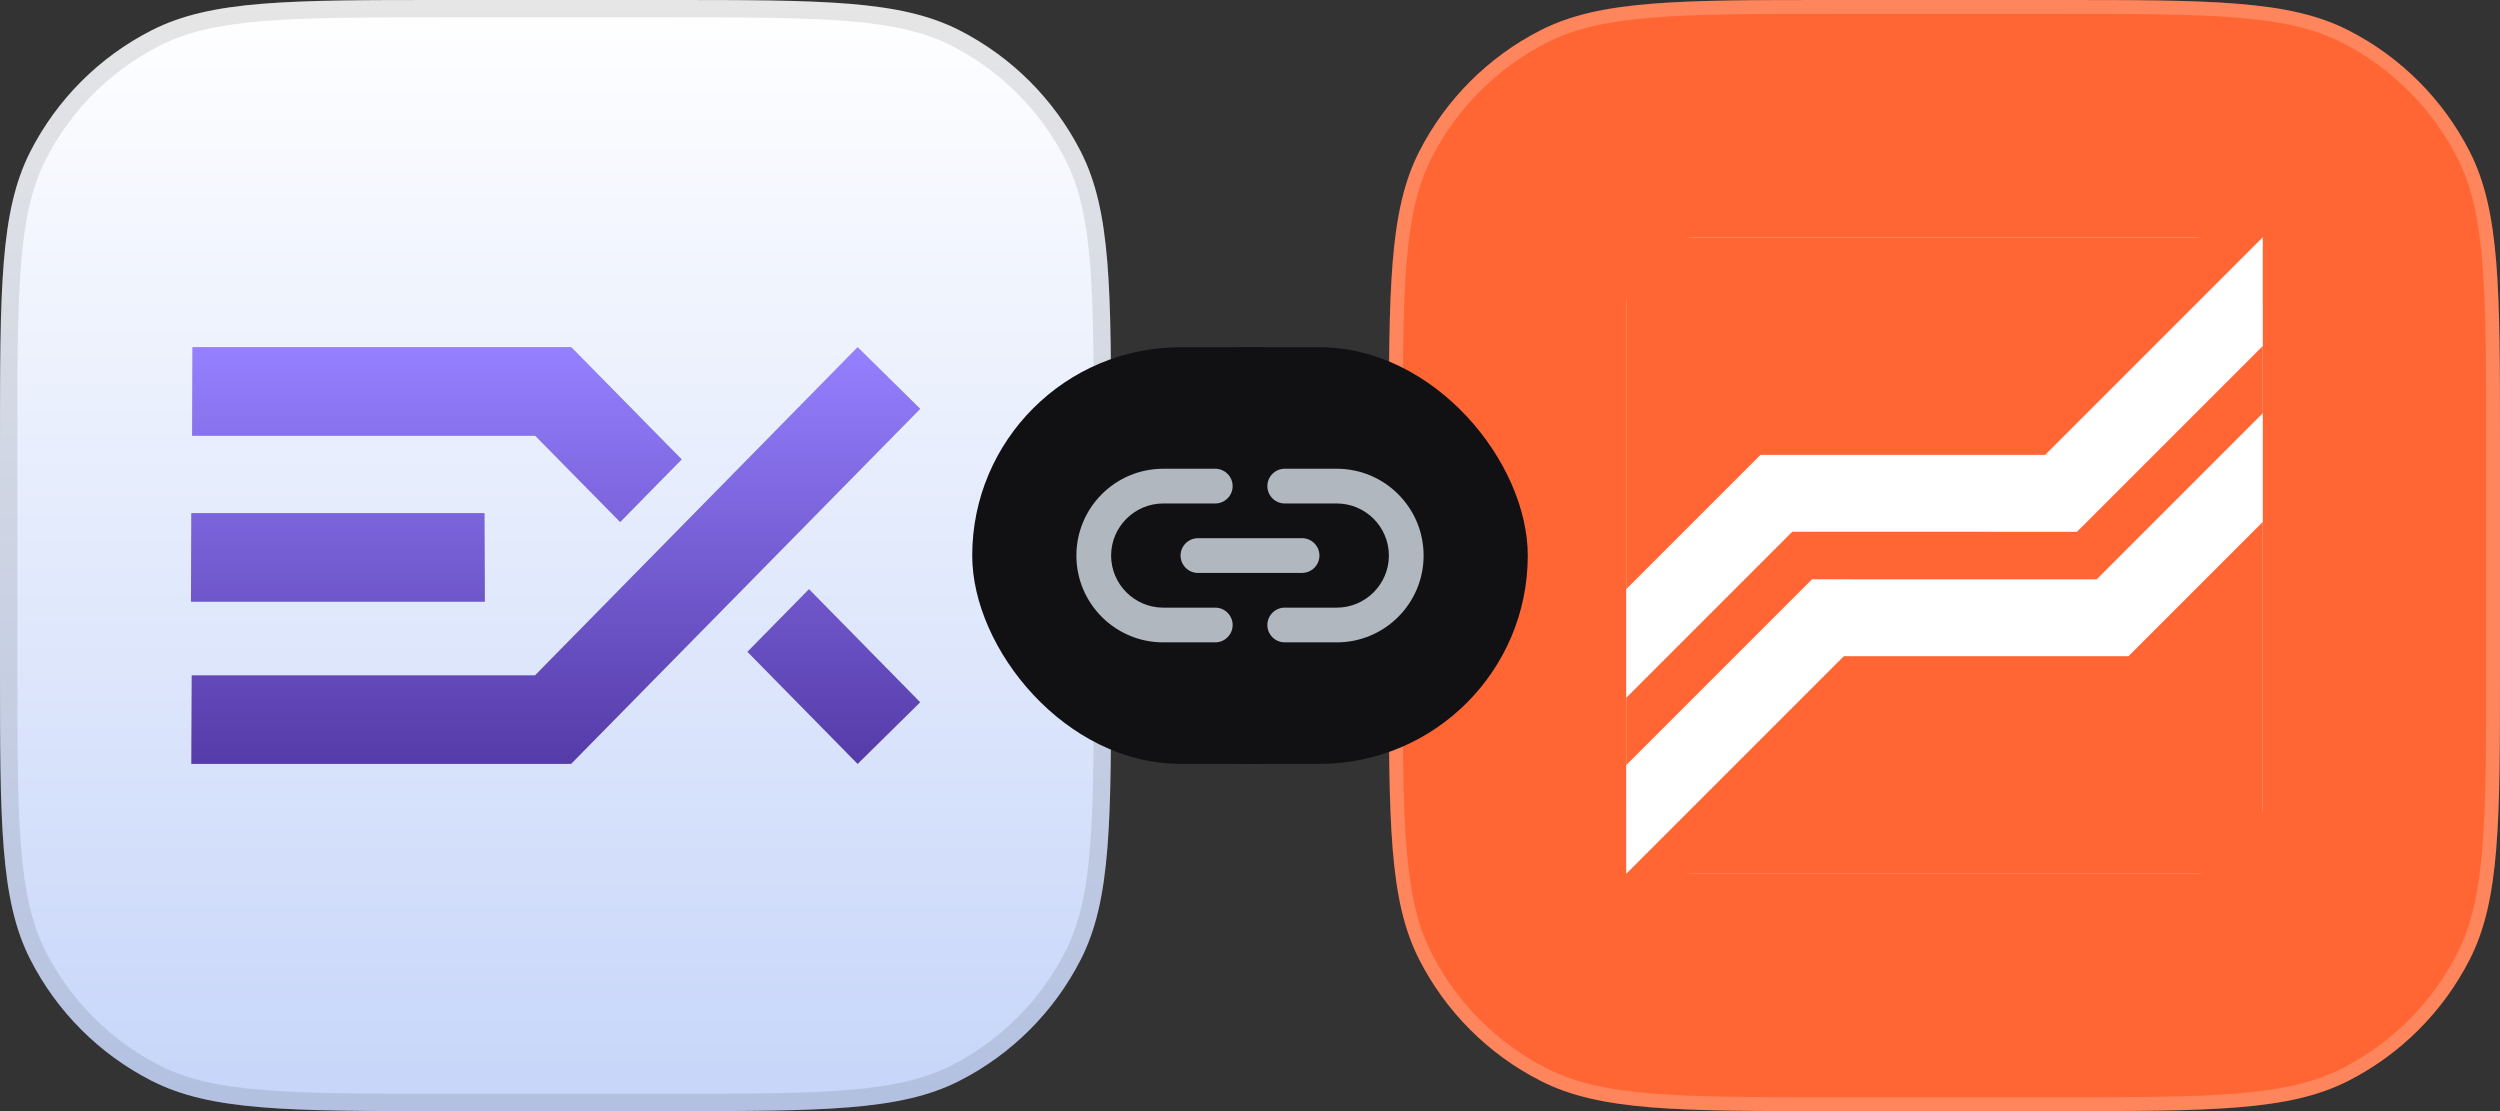 <?xml version="1.0" encoding="UTF-8"?> <svg xmlns="http://www.w3.org/2000/svg" width="360" height="160" viewBox="0 0 360 160" fill="none"><rect x="0" y="0" width="360" height="160" fill="#333333" stroke="none"/><g clip-path="url(#clip0_1082_9084)"><path d="M0 64C0 41.598 0 30.397 4.36 21.84C8.195 14.314 14.314 8.195 21.84 4.36C30.397 0 41.598 0 64 0H96C118.402 0 129.603 0 138.16 4.36C145.686 8.195 151.805 14.314 155.64 21.84C160 30.397 160 41.598 160 64V96C160 118.402 160 129.603 155.64 138.16C151.805 145.686 145.686 151.805 138.16 155.64C129.603 160 118.402 160 96 160H64C41.598 160 30.397 160 21.84 155.64C14.314 151.805 8.195 145.686 4.36 138.16C0 129.603 0 118.402 0 96V64Z" fill="url(#paint0_linear_1082_9084)"></path><path d="M64 1.25H96C107.222 1.25 115.563 1.251 122.17 1.791C128.763 2.329 133.519 3.398 137.592 5.473C144.883 9.189 150.811 15.117 154.527 22.408C156.602 26.48 157.671 31.237 158.209 37.83C158.749 44.437 158.75 52.778 158.75 64V96C158.75 107.222 158.749 115.563 158.209 122.17C157.671 128.763 156.602 133.519 154.527 137.592C150.811 144.883 144.883 150.811 137.592 154.527C133.519 156.602 128.763 157.671 122.17 158.209C115.563 158.749 107.222 158.75 96 158.75H64C52.778 158.75 44.437 158.749 37.83 158.209C31.237 157.671 26.48 156.602 22.408 154.527C15.117 150.811 9.189 144.883 5.473 137.592C3.398 133.519 2.329 128.763 1.791 122.17C1.251 115.563 1.25 107.222 1.25 96V64C1.25 52.778 1.251 44.437 1.791 37.83C2.329 31.237 3.398 26.48 5.473 22.408C9.189 15.117 15.117 9.189 22.408 5.473C26.48 3.398 31.237 2.329 37.83 1.791C44.437 1.251 52.778 1.25 64 1.25Z" stroke="black" stroke-opacity="0.1" stroke-width="2.5"></path><path d="M81.605 109.988H82.241L132.5 58.874L123.503 50L77.045 97.253H27.612L27.556 110H81.606L81.605 109.988Z" fill="#B0B7BF"></path><path d="M81.605 109.988H82.241L132.5 58.874L123.503 50L77.045 97.253H27.612L27.556 110H81.606L81.605 109.988Z" fill="url(#paint1_linear_1082_9084)"></path><path d="M98.161 66.152L89.302 75.165L77.075 62.747H27.668L27.724 50H82.26L98.161 66.152Z" fill="#B0B7BF"></path><path d="M98.161 66.152L89.302 75.165L77.075 62.747H27.668L27.724 50H82.26L98.161 66.152Z" fill="url(#paint2_linear_1082_9084)"></path><path d="M116.494 84.849L107.635 93.861L123.499 110L132.497 101.125L116.494 84.849Z" fill="#B0B7BF"></path><path d="M116.494 84.849L107.635 93.861L123.499 110L132.497 101.125L116.494 84.849Z" fill="url(#paint3_linear_1082_9084)"></path><path d="M69.816 86.638L69.76 73.892H27.556L27.5 86.638H69.816Z" fill="#B0B7BF"></path><path d="M69.816 86.638L69.76 73.892H27.556L27.5 86.638H69.816Z" fill="url(#paint4_linear_1082_9084)"></path></g><g clip-path="url(#clip1_1082_9084)"><path d="M200 64C200 41.598 200 30.397 204.36 21.84C208.195 14.314 214.314 8.195 221.84 4.36C230.397 0 241.598 0 264 0H296C318.402 0 329.603 0 338.16 4.36C345.686 8.195 351.805 14.314 355.64 21.84C360 30.397 360 41.598 360 64V96C360 118.402 360 129.603 355.64 138.16C351.805 145.686 345.686 151.805 338.16 155.64C329.603 160 318.402 160 296 160H264C241.598 160 230.397 160 221.84 155.64C214.314 151.805 208.195 145.686 204.36 138.16C200 129.603 200 118.402 200 96V64Z" fill="#FF6633"></path><path d="M264 1H296C307.218 1 315.571 1.001 322.19 1.542C328.799 2.082 333.592 3.155 337.706 5.251C345.044 8.99 351.01 14.956 354.749 22.294C356.845 26.408 357.918 31.201 358.458 37.809C358.999 44.429 359 52.782 359 64V96C359 107.218 358.999 115.571 358.458 122.19C357.918 128.799 356.845 133.592 354.749 137.706C351.01 145.044 345.044 151.01 337.706 154.749C333.592 156.845 328.799 157.918 322.19 158.458C315.571 158.999 307.218 159 296 159H264C252.782 159 244.429 158.999 237.81 158.458C231.201 157.918 226.408 156.845 222.294 154.749C214.956 151.01 208.99 145.044 205.251 137.706C203.155 133.592 202.082 128.799 201.542 122.19C201.001 115.571 201 107.218 201 96V64C201 52.782 201.001 44.429 201.542 37.809C202.082 31.201 203.155 26.408 205.251 22.294C208.99 14.956 214.956 8.99 222.294 5.251C226.408 3.155 231.201 2.082 237.81 1.542C244.429 1.001 252.782 1 264 1Z" stroke="white" stroke-opacity="0.2" stroke-width="2"></path><rect x="234.172" y="34.166" width="91.667" height="91.667" rx="10" fill="white"></rect><rect x="234.172" y="34.166" width="91.667" height="91.667" fill="#FF6633"></rect><path d="M301.923 83.422L325.839 59.502L325.841 75.159L306.508 94.491L265.514 94.49L234.172 125.833V110.174L260.929 83.419L301.923 83.422Z" fill="white"></path><path d="M258.093 76.571L234.172 100.492V84.841L253.508 65.503L294.501 65.505L325.839 34.166L325.839 49.825L299.087 76.576L258.093 76.571Z" fill="white"></path></g><rect x="140" y="50" width="80" height="60" rx="30" fill="#111114"></rect><rect x="150" y="50" width="60" height="60" rx="30" fill="#111114"></rect><path d="M192.5 67.5H185C183.625 67.5 182.5 68.625 182.5 70C182.5 71.375 183.625 72.5 185 72.5H192.5C196.625 72.5 200 75.875 200 80C200 84.125 196.625 87.5 192.5 87.5H185C183.625 87.5 182.5 88.625 182.5 90C182.5 91.375 183.625 92.5 185 92.5H192.5C199.4 92.5 205 86.9 205 80C205 73.1 199.4 67.5 192.5 67.5ZM170 80C170 81.375 171.125 82.5 172.5 82.5H187.5C188.875 82.5 190 81.375 190 80C190 78.625 188.875 77.5 187.5 77.5H172.5C171.125 77.5 170 78.625 170 80ZM175 87.5H167.5C163.375 87.5 160 84.125 160 80C160 75.875 163.375 72.5 167.5 72.5H175C176.375 72.5 177.5 71.375 177.5 70C177.5 68.625 176.375 67.5 175 67.5H167.5C160.6 67.5 155 73.1 155 80C155 86.9 160.6 92.5 167.5 92.5H175C176.375 92.5 177.5 91.375 177.5 90C177.5 88.625 176.375 87.5 175 87.5Z" fill="#B0B7BF"></path><defs><linearGradient id="paint0_linear_1082_9084" x1="80" y1="0" x2="80" y2="160" gradientUnits="userSpaceOnUse"><stop offset="0" stop-color="white"></stop><stop offset="1" stop-color="#C6D5F9"></stop></linearGradient><linearGradient id="paint1_linear_1082_9084" x1="80" y1="50" x2="80" y2="110" gradientUnits="userSpaceOnUse"><stop stop-color="#9580FF"></stop><stop offset="1" stop-color="#553BA8"></stop></linearGradient><linearGradient id="paint2_linear_1082_9084" x1="80" y1="50" x2="80" y2="110" gradientUnits="userSpaceOnUse"><stop stop-color="#9580FF"></stop><stop offset="1" stop-color="#553BA8"></stop></linearGradient><linearGradient id="paint3_linear_1082_9084" x1="80" y1="50" x2="80" y2="110" gradientUnits="userSpaceOnUse"><stop stop-color="#9580FF"></stop><stop offset="1" stop-color="#553BA8"></stop></linearGradient><linearGradient id="paint4_linear_1082_9084" x1="80" y1="50" x2="80" y2="110" gradientUnits="userSpaceOnUse"><stop stop-color="#9580FF"></stop><stop offset="1" stop-color="#553BA8"></stop></linearGradient><clipPath id="clip0_1082_9084"><rect width="160" height="160" fill="white"></rect></clipPath><clipPath id="clip1_1082_9084"><rect width="160" height="160" fill="white" transform="translate(200)"></rect></clipPath></defs></svg> 